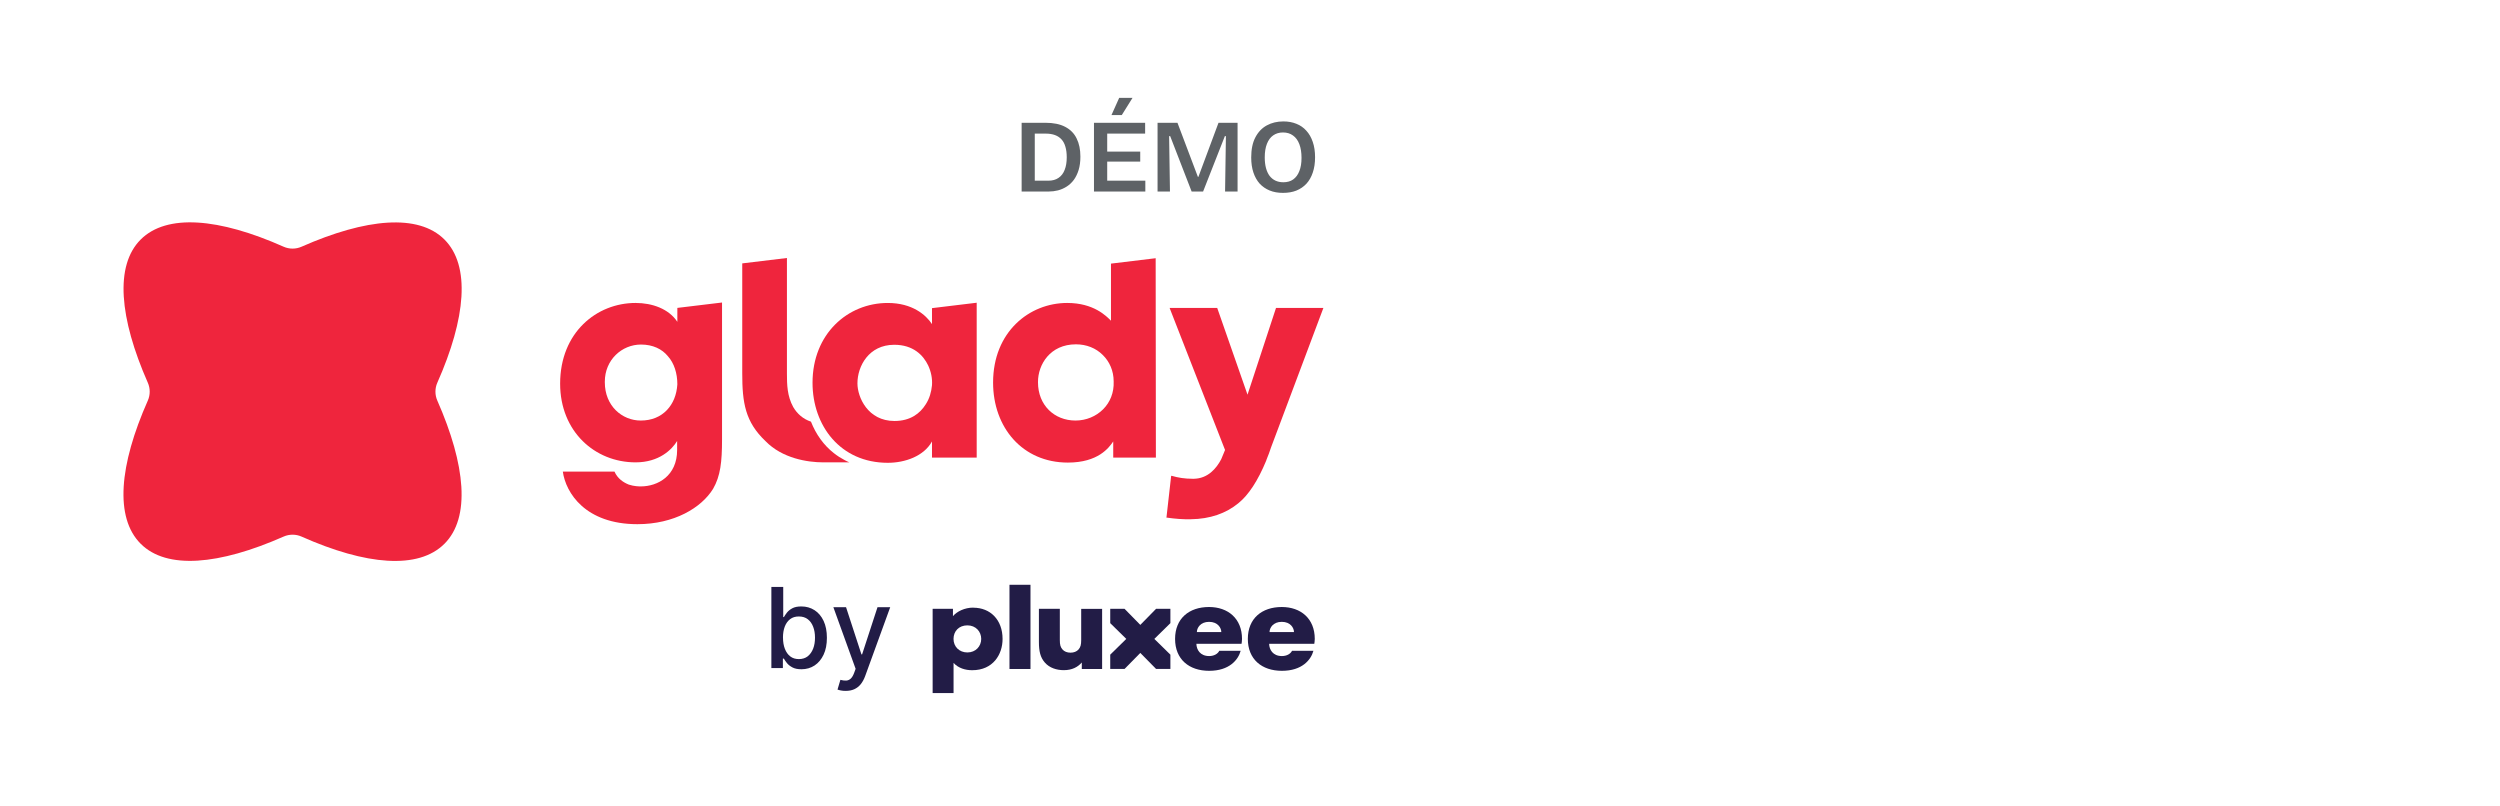 <svg width="248" height="80" viewBox="0 0 248 80" fill="none" xmlns="http://www.w3.org/2000/svg">
  <path d="M101.987 19V17.925H103.982C104.395 17.925 104.736 17.832 105.005 17.646C105.281 17.46 105.484 17.195 105.615 16.85C105.752 16.506 105.821 16.092 105.821 15.61C105.821 15.204 105.777 14.852 105.687 14.556C105.604 14.26 105.477 14.019 105.305 13.832C105.132 13.64 104.915 13.495 104.654 13.399C104.392 13.302 104.085 13.254 103.734 13.254H101.987V12.179H103.692C104.499 12.179 105.157 12.313 105.666 12.582C106.183 12.851 106.562 13.237 106.803 13.739C107.051 14.236 107.175 14.835 107.175 15.538C107.175 16.034 107.117 16.475 107 16.861C106.882 17.24 106.724 17.567 106.524 17.843C106.324 18.111 106.09 18.332 105.821 18.504C105.553 18.676 105.263 18.804 104.953 18.886C104.65 18.962 104.337 19 104.013 19H101.987ZM101.346 19V12.179H102.649V19H101.346ZM108.522 19V12.179H109.835V19H108.522ZM109.37 19V17.925H113.617V19H109.37ZM109.37 16.034V15.042H113.111V16.034H109.37ZM109.37 13.254V12.179H113.597V13.254H109.37ZM111.282 11.414H110.259L111.023 9.709H112.346L111.282 11.414ZM114.83 19V12.179H116.804L118.83 17.543H118.881L120.876 12.179H122.767V19H121.527L121.61 13.502H121.507L119.347 19H118.21L116.081 13.502H115.977L116.06 19H114.83ZM127.272 19.134C126.776 19.134 126.335 19.055 125.949 18.897C125.563 18.738 125.232 18.511 124.957 18.215C124.688 17.911 124.481 17.543 124.337 17.109C124.192 16.675 124.12 16.179 124.12 15.62C124.12 14.814 124.257 14.149 124.533 13.626C124.809 13.095 125.187 12.699 125.67 12.437C126.152 12.175 126.7 12.045 127.313 12.045C127.788 12.045 128.219 12.124 128.605 12.282C128.991 12.434 129.318 12.661 129.587 12.964C129.862 13.261 130.076 13.633 130.227 14.081C130.379 14.521 130.455 15.028 130.455 15.6C130.455 16.172 130.379 16.678 130.227 17.119C130.083 17.553 129.873 17.922 129.597 18.225C129.321 18.521 128.987 18.748 128.595 18.907C128.209 19.059 127.768 19.134 127.272 19.134ZM127.303 18.08C127.695 18.08 128.023 17.987 128.284 17.801C128.553 17.608 128.756 17.333 128.894 16.974C129.039 16.616 129.111 16.179 129.111 15.662C129.111 15.131 129.039 14.677 128.894 14.298C128.75 13.919 128.539 13.633 128.264 13.44C127.995 13.24 127.664 13.14 127.272 13.14C126.9 13.14 126.576 13.237 126.3 13.43C126.031 13.616 125.825 13.895 125.68 14.267C125.535 14.632 125.463 15.08 125.463 15.61C125.463 16.01 125.504 16.365 125.587 16.675C125.67 16.978 125.787 17.233 125.938 17.439C126.097 17.646 126.29 17.805 126.517 17.915C126.751 18.025 127.013 18.08 127.303 18.08Z" fill="#5E6266"/>
  <g clip-path="url(#clip0_9827_2076)">
    <path d="M126.092 44.371L131.282 30.544H126.582L123.753 39.153L120.746 30.544H116.023L121.525 44.639L121.146 45.553C120.656 46.49 119.81 47.471 118.429 47.494H118.295C117.515 47.494 116.847 47.382 116.246 47.204H116.179L115.711 51.352H115.778C116.558 51.464 117.36 51.53 118.139 51.508C120.033 51.486 121.614 50.928 122.839 49.925C123.864 49.099 124.778 47.694 125.602 45.71L125.646 45.576C125.802 45.197 125.958 44.795 126.092 44.371Z" fill="#EF253D"/>
    <path d="M114.664 45.397H110.432V43.792C110.008 44.416 108.939 45.888 105.932 45.888C101.432 45.888 98.514 42.409 98.514 37.949C98.514 32.931 102.1 30.053 105.865 30.053C108.493 30.053 109.741 31.347 110.209 31.815V26.151L114.642 25.615L114.664 45.397ZM102.969 37.926C102.969 40.201 104.595 41.718 106.689 41.718C107.758 41.718 108.739 41.294 109.429 40.602C110.12 39.911 110.521 38.952 110.476 37.837C110.476 36.767 110.053 35.852 109.385 35.205C108.716 34.536 107.781 34.157 106.734 34.157C104.172 34.157 102.969 36.164 102.969 37.882V37.926Z" fill="#EF253D"/>
    <path d="M96.888 45.397H92.454V43.792C91.653 45.241 89.804 45.91 88.066 45.91C83.366 45.91 80.603 42.23 80.603 37.971C80.603 33.109 84.101 30.054 88.066 30.054C90.494 30.054 91.853 31.236 92.454 32.15V30.567L96.888 30.031V45.397ZM85.059 38.038C85.059 39.398 86.084 41.762 88.734 41.762C90.316 41.762 91.274 41.004 91.831 40.112C92.21 39.532 92.388 38.885 92.454 38.216C92.499 37.547 92.365 36.878 92.076 36.254C91.586 35.228 90.583 34.202 88.712 34.202C86.173 34.202 85.059 36.343 85.059 38.015V38.038Z" fill="#EF253D"/>
    <path d="M80.448 41.829C79.646 41.561 79.066 41.026 78.688 40.379C78.086 39.286 78.064 38.149 78.064 37.056V25.593L73.631 26.128V37.034C73.631 39.956 73.921 41.851 75.948 43.769C77.596 45.464 80.091 45.866 81.673 45.866H84.257C84.101 45.799 83.945 45.732 83.789 45.643C83.41 45.442 83.054 45.219 82.72 44.951C81.717 44.171 80.938 43.078 80.448 41.829Z" fill="#EF253D"/>
    <path d="M71.626 43.591C71.626 45.821 71.47 47.226 70.735 48.497C69.577 50.371 66.881 51.999 63.228 51.999C58.082 51.999 56.122 48.899 55.832 46.78H60.956C61.268 47.494 61.869 47.873 62.381 48.074C62.916 48.252 63.428 48.252 63.562 48.252C65.255 48.252 67.171 47.204 67.171 44.639V43.747C66.658 44.594 65.389 45.866 63.05 45.866C59.018 45.866 55.565 42.81 55.565 38.06C55.565 32.975 59.196 30.053 63.05 30.053C64.698 30.053 66.347 30.633 67.193 31.927V30.544L71.626 30.009V43.591ZM59.998 37.926C59.998 40.268 61.713 41.718 63.562 41.718C64.654 41.718 65.522 41.338 66.146 40.692C66.77 40.045 67.126 39.175 67.193 38.127C67.193 37.034 66.881 36.031 66.257 35.339C65.678 34.625 64.765 34.179 63.584 34.179C61.691 34.179 59.998 35.696 59.998 37.859V37.926Z" fill="#EF253D"/>
    <path d="M44.093 23.764C41.509 21.177 36.318 21.646 29.903 24.478C29.346 24.723 28.7 24.723 28.143 24.478C21.727 21.623 16.537 21.177 13.953 23.764C11.369 26.351 11.836 31.548 14.666 37.971C14.911 38.528 14.911 39.175 14.666 39.733C11.814 46.156 11.369 51.352 13.953 53.939C16.537 56.526 21.727 56.058 28.143 53.225C28.7 52.98 29.346 52.98 29.903 53.225C36.318 56.08 41.509 56.526 44.093 53.939C46.677 51.352 46.209 46.156 43.38 39.733C43.135 39.175 43.135 38.528 43.38 37.971C46.231 31.548 46.677 26.351 44.093 23.764Z" fill="#EF253D"/>
    <path d="M127.152 61.687C128.018 61.687 128.363 62.29 128.363 62.703H125.938C125.938 62.286 126.291 61.687 127.148 61.687M128.173 64.555C128.014 64.87 127.643 65.081 127.165 65.081C126.265 65.081 125.908 64.439 125.899 63.866H130.378C130.391 63.784 130.425 63.556 130.425 63.38C130.425 61.36 129.034 60.215 127.152 60.215C125.172 60.215 123.785 61.356 123.785 63.38C123.785 65.403 125.172 66.545 127.165 66.545C129.159 66.545 130.046 65.464 130.292 64.559H128.177L128.173 64.555Z" fill="#221C46"/>
    <path d="M95.963 64.723C95.157 64.723 94.589 64.146 94.589 63.38C94.589 62.613 95.127 62.036 95.963 62.036C96.798 62.036 97.337 62.652 97.337 63.38C97.337 64.108 96.794 64.723 95.963 64.723ZM96.561 60.275C95.679 60.275 94.921 60.663 94.533 61.123V60.396H92.518V68.75H94.593V65.761C95.08 66.287 95.76 66.485 96.445 66.485C98.504 66.485 99.455 64.93 99.455 63.384C99.455 61.472 98.228 60.284 96.561 60.284" fill="#221C46"/>
    <path d="M102.224 58.01H100.14V66.364H102.224V58.01Z" fill="#221C46"/>
    <path d="M107.254 60.395V63.496C107.254 63.965 107.189 64.193 106.996 64.422C106.81 64.641 106.518 64.745 106.195 64.745C105.872 64.745 105.579 64.641 105.394 64.422C105.2 64.193 105.135 63.965 105.135 63.496V60.395H103.06V63.681C103.06 64.607 103.202 65.21 103.645 65.722C104.115 66.265 104.83 66.48 105.531 66.48C106.354 66.48 106.922 66.17 107.314 65.718V66.364H109.33V60.4H107.254V60.395Z" fill="#221C46"/>
    <path d="M116.103 60.395H114.682L113.119 61.989L111.556 60.395H110.135V61.816L111.728 63.38L110.135 64.943V66.359H111.556L113.119 64.77L114.682 66.359H116.103V64.943L114.51 63.38L116.103 61.816V60.395Z" fill="#221C46"/>
    <path d="M119.94 61.687C120.805 61.687 121.154 62.29 121.154 62.703H118.73C118.73 62.286 119.083 61.687 119.94 61.687ZM120.956 64.555C120.797 64.87 120.426 65.081 119.948 65.081C119.048 65.081 118.691 64.439 118.682 63.866H123.161C123.174 63.784 123.208 63.556 123.208 63.38C123.208 61.36 121.817 60.215 119.935 60.215C117.954 60.215 116.568 61.356 116.568 63.38C116.568 65.403 117.954 66.545 119.948 66.545C121.942 66.545 122.829 65.464 123.075 64.559H120.96L120.956 64.555Z" fill="#221C46"/>
    <path d="M76.52 66.269V58.221H77.696V61.214H77.765C77.834 61.089 77.933 60.943 78.058 60.779C78.187 60.615 78.363 60.469 78.592 60.344C78.82 60.219 79.121 60.159 79.496 60.159C79.983 60.159 80.418 60.284 80.801 60.529C81.184 60.775 81.485 61.132 81.701 61.593C81.92 62.058 82.028 62.614 82.028 63.268C82.028 63.923 81.92 64.478 81.701 64.943C81.481 65.408 81.184 65.766 80.805 66.016C80.426 66.265 79.991 66.39 79.504 66.39C79.138 66.39 78.837 66.33 78.605 66.205C78.372 66.08 78.191 65.938 78.062 65.774C77.933 65.611 77.829 65.464 77.76 65.335H77.662V66.274H76.512L76.52 66.269ZM77.674 63.251C77.674 63.677 77.735 64.047 77.86 64.366C77.984 64.685 78.161 64.935 78.394 65.115C78.626 65.296 78.91 65.382 79.251 65.382C79.591 65.382 79.896 65.288 80.129 65.103C80.366 64.913 80.542 64.659 80.667 64.34C80.792 64.022 80.848 63.656 80.848 63.251C80.848 62.846 80.788 62.493 80.667 62.179C80.547 61.86 80.37 61.61 80.133 61.429C79.896 61.244 79.599 61.154 79.246 61.154C78.893 61.154 78.618 61.24 78.385 61.416C78.152 61.593 77.972 61.838 77.851 62.153C77.73 62.467 77.67 62.833 77.67 63.255L77.674 63.251Z" fill="#221C46"/>
    <path d="M83.883 68.535C83.707 68.535 83.547 68.522 83.405 68.492C83.263 68.461 83.156 68.436 83.082 68.405L83.367 67.441C83.582 67.497 83.772 67.523 83.939 67.514C84.107 67.505 84.254 67.441 84.387 67.325C84.516 67.208 84.633 67.014 84.732 66.748L84.878 66.347L82.669 60.232H83.927L85.455 64.917H85.52L87.049 60.232H88.31L85.821 67.075C85.705 67.389 85.558 67.656 85.382 67.876C85.205 68.095 84.99 68.259 84.745 68.371C84.499 68.483 84.211 68.535 83.888 68.535H83.883Z" fill="#221C46"/>
  </g>
  <defs>
    <clipPath id="clip0_9827_2076">
      <rect width="119.282" height="46.938" fill="white" transform="translate(12 22.057)"/>
    </clipPath>
  </defs>
</svg>
